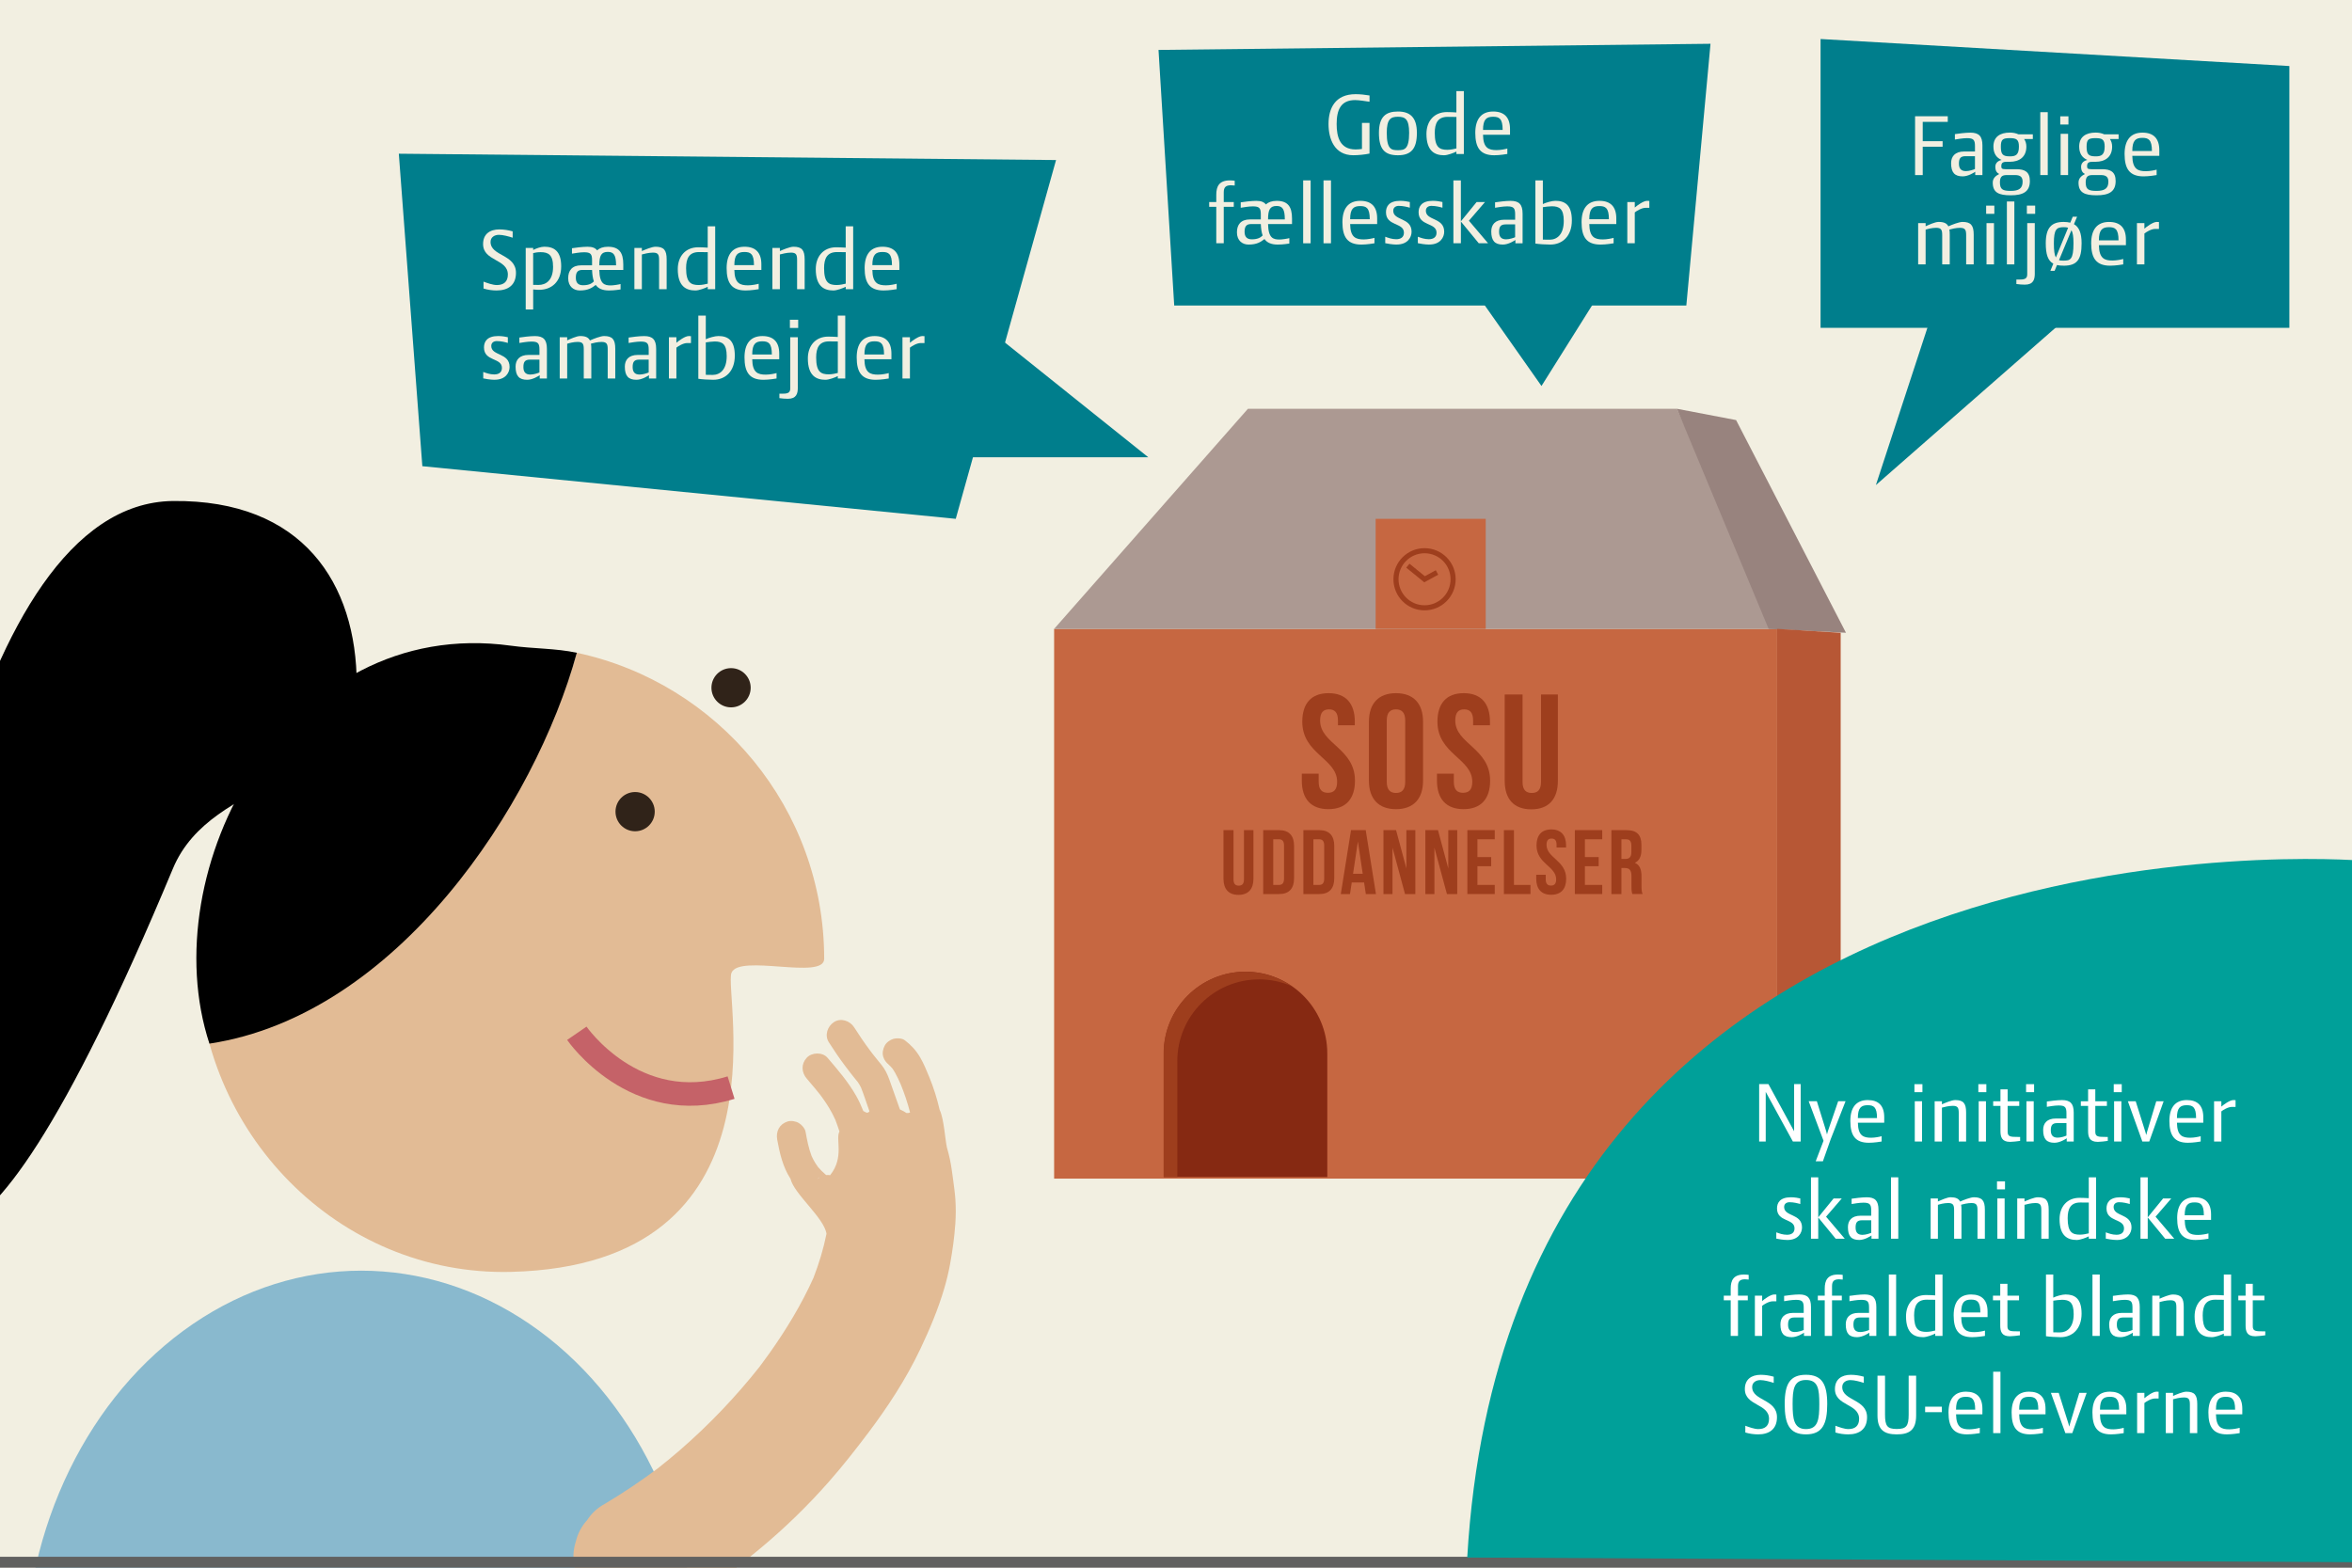 <?xml version="1.0" encoding="UTF-8"?><svg id="Lag_1" xmlns="http://www.w3.org/2000/svg" viewBox="0 0 1200 800"><defs><style>.cls-1{fill:#00a099;}.cls-1,.cls-2,.cls-3,.cls-4,.cls-5,.cls-6,.cls-7,.cls-8,.cls-9,.cls-10,.cls-11,.cls-12,.cls-13,.cls-14,.cls-15{stroke-width:0px;}.cls-2{fill:#89b9ce;}.cls-3{fill:#000;}.cls-4{fill:#b75735;}.cls-16{stroke:#c56268;stroke-width:12px;}.cls-16,.cls-17{fill:none;stroke-miterlimit:10;}.cls-5{fill:#302319;}.cls-6{fill:#c66741;}.cls-7{fill:#ac9992;}.cls-8{fill:#616160;}.cls-9{fill:#98837e;}.cls-10{fill:#e2bb95;}.cls-11{fill:#9e3e1d;}.cls-12{fill:#fff;}.cls-13{fill:#f2efe1;}.cls-17{stroke:#9e3e1d;stroke-width:2.6px;}.cls-14{fill:#007e8c;}.cls-15{fill:#862912;}</style></defs><rect class="cls-13" x="-2.24" y="-1.43" width="1206.99" height="803.22"/><circle class="cls-5" cx="333.77" cy="434.5" r="10.01"/><path class="cls-10" d="M294.3,333.11c-21.3,77.68-97.36,138.19-193.16,152.71-.03,1.16-.17,2.29-.17,3.46,0,88.24,71.56,161.95,159.77,159.77,143.37-3.55,108.4-141.93,112.45-152.57,3.78-9.92,47.31,3.84,47.31-7.19,0-76.71-54.09-140.74-126.19-156.17Z"/><path class="cls-3" d="M294.3,333.11c-10.83-2.32-22.16-2.02-33.57-3.6-114.72-15.82-182.89,115-153.87,203.06,95.81-14.52,166.14-121.78,187.44-199.46Z"/><path class="cls-3" d="M182.01,349.43c0,51.79-73.84,45.97-93.77,93.77C-23.27,710.7-50.84,623.55-50.84,571.77S-17.7,256.82,88.24,255.67c66.19-.72,93.77,41.98,93.77,93.77Z"/><ellipse class="cls-2" cx="184.31" cy="851.79" rx="171.89" ry="203.36"/><path class="cls-10" d="M487.44,612.07c-.23-3.41-.72-6.78-1.17-10.16-.47-3.47-.9-6.92-1.63-10.34-.43-2.01-.94-4.01-1.51-5.98-.9-3.8-1.51-14.75-3.71-19.21-1.31-5.7-3.07-11.3-5.29-16.72-1.39-3.39-2.8-6.85-4.64-10.03-2.04-3.52-4.61-6.31-7.82-8.76-1.44-1.1-4.12-1.21-5.78-.76-1.74.48-3.62,1.82-4.48,3.45-.92,1.74-1.38,3.85-.76,5.78.56,1.73,1.51,2.9,2.84,4-.24-.19-.33-.26.18.2.2.18.39.36.58.55.36.36.7.75,1.03,1.13.14.2.28.41.42.61.33.51.65,1.02.95,1.55,1.08,1.9,2,3.89,2.87,5.9,1.93,4.7,3.54,9.51,4.8,14.43-.42.2-.99.33-1.78.29-.89-.62-2.06-1.26-3.4-1.86-.49-1.38-.98-2.76-1.46-4.13-.82-2.32-1.64-4.64-2.47-6.96-.98-2.77-1.88-5.64-3.24-8.25-1.22-2.35-3.03-4.38-4.7-6.43-.73-.9-1.45-1.81-2.17-2.72-.09-.12-.18-.23-.27-.35-.33-.43-.66-.87-.98-1.31-2.84-3.81-5.52-7.73-8.06-11.75-2.09-3.32-6.78-4.94-10.26-2.69-3.32,2.14-4.93,6.71-2.69,10.26,2.62,4.15,5.39,8.2,8.33,12.12,1.74,2.32,3.51,4.61,5.34,6.86.37.46.74.91,1.11,1.36,0,0,0,0,0,0,.04.05.08.11.13.18.57.87,1.09,1.74,1.55,2.68,1.52,3.83,2.77,7.79,4.15,11.67.05.14.1.29.15.43-.4.66-1.25.93-1.93.49-.43-.27-.83-.47-1.22-.65-1.05-2.66-2.23-5.27-3.64-7.75-4-7.05-9.35-13.27-14.61-19.41-2.56-2.99-8.01-2.83-10.61,0-2.92,3.18-2.73,7.42,0,10.61,1.51,1.77,3.03,3.53,4.5,5.33.74.9,1.46,1.81,2.19,2.71.05.07.11.14.16.21.35.46.7.93,1.04,1.4,2.61,3.59,4.93,7.38,6.73,11.44.76,1.95,1.43,3.94,2.09,5.93-2.19,3.7,2.66,13.09-4.78,22.29-.46-.09-.94-.14-1.42-.11-.19,0-.37.03-.55.05-.02-.02-.05-.03-.07-.05-.21-.18-.43-.35-.64-.54-1.15-1-2.23-2.09-3.23-3.25-.1-.12-.21-.24-.32-.36-.04-.05-.06-.09-.11-.16-.43-.59-.84-1.2-1.23-1.82-.71-1.14-1.32-2.33-1.88-3.55-1.51-3.99-2.31-8.18-3.07-12.36-.32-1.76-1.96-3.61-3.45-4.48-1.61-.94-3.98-1.34-5.78-.76-4.15,1.34-5.99,5.08-5.24,9.23,1.27,6.96,2.88,13.96,6.77,19.96,1.83,7.83,17.18,19.93,18.38,28.1-1.54,7.69-3.83,15.21-6.67,22.52-6.07,13.49-13.77,26.18-22.31,38.26-1.69,2.39-3.43,4.76-5.19,7.1-12.21,15.41-25.83,29.69-40.68,42.57-3.7,3.21-7.48,6.3-11.32,9.33-8.63,6.44-17.58,12.45-26.83,17.97-3.79,2.04-6.83,4.83-9.12,8.37-2.87,3.14-4.81,6.82-5.82,11.05-1.35,4.32-1.55,8.64-.58,12.96.2,4.33,1.48,8.35,3.86,12.08l5.08,6.58c4.06,4.03,8.84,6.81,14.34,8.36l8.64,1.16c5.87-.02,11.33-1.5,16.4-4.44,16.29-9.74,31.65-21.04,46.23-33.16,12.58-10.45,24.34-21.88,35.15-34.15,7.15-8.11,13.81-16.63,20.32-25.26,4.9-6.5,9.55-13.18,13.91-20.05,4.57-7.22,8.77-14.69,12.44-22.41,4.78-10.07,9.18-20.49,12.3-31.21,1.17-4.03,2.16-8.12,2.91-12.25,1.24-6.79,2.2-13.68,2.67-20.57.28-4.11.3-8.24.02-12.36ZM453.66,543.47c.14.12.29.23.44.35-.12-.09-.29-.23-.44-.35ZM417.75,600.99c.16-.07.33-.14.49-.21-.49.29-.97.63-1.45,1.02.32-.27.64-.54.96-.81ZM422.98,614.79s0,0,0,0c0,.03.01.05.02.08,0-.02-.02-.05-.02-.08Z"/><circle class="cls-5" cx="372.99" cy="350.96" r="10.01"/><polygon class="cls-14" points="487.63 264.76 215.48 237.9 203.48 78.44 538.8 81.67 487.63 264.76"/><polygon class="cls-14" points="468.69 139.57 585.87 233.35 442.59 233.35 468.69 139.57"/><path class="cls-13" d="M253.37,148.23c-2.16,0-4.56-.33-6.67-.99v-3.52c1.88.71,4.75,1.74,6.77,1.74,3.52,0,5.64-1.69,5.64-5.36,0-8.04-12.64-6.72-12.64-15.56,0-5.12,3.48-7.47,8.32-7.47,2.26,0,4.61.38,6.77.99v3.24c-1.97-.66-4.98-1.46-7-1.46-2.21,0-4.28,1.17-4.28,3.62,0,7.33,12.97,6.2,12.97,15.79,0,6.2-3.99,8.98-9.87,8.98Z"/><path class="cls-13" d="M275.13,147.9c-.94,0-2.16-.09-3.1-.19v10.2h-3.81v-31.39h3.81v1.03c1.5-.75,3.85-1.65,5.64-1.65,4.75,0,8.65,1.97,8.65,10.01s-5.08,11.98-11.19,11.98ZM275.83,128.68c-1.5,0-2.91.23-3.81.47v16.21c.66.05,1.64.05,2.73.05,3.67,0,7.43-2.21,7.43-9.26,0-6.2-2.49-7.47-6.34-7.47Z"/><path class="cls-13" d="M305.77,137.75c.14,7.24,2.63,7.9,5.87,7.9,1.22,0,4.04-.42,4.98-.71v2.77c-.56.05-3.05.52-5.87.52-3.34,0-5.45-.94-6.81-2.82-1.88,1.46-3.81,2.82-8.13,2.82-3.1,0-5.92-1.97-5.92-6.25,0-3.85,1.93-6.58,6.63-6.58h5.55v-2.63c0-3.15-.75-4.04-4.09-4.04-2.07,0-4.98.52-6.16.71v-2.77c1.55-.23,5.31-.75,7.94-.75,2.4,0,3.9.56,4.89,1.83,1.27-1.17,3.05-1.83,5.55-1.83,5.64,0,7.8,2.96,7.8,8.98v2.87h-12.22ZM302.06,137.75h-4.93c-2.63,0-3.34,1.46-3.34,4s1.22,3.81,3.67,3.81c3.24,0,4.61-1.03,5.55-1.97-.56-1.5-.85-3.57-.94-5.83ZM310.14,128.54c-3.38,0-4.37,1.88-4.37,6.86h8.55c0-5.12-1.13-6.86-4.18-6.86Z"/><path class="cls-13" d="M336.27,147.57v-14.85c0-2.63-.38-3.81-3.1-3.81-2.11,0-4.65.66-5.69.94v17.72h-3.81v-21.05h3.81v1.6c1.5-.66,5.08-2.21,6.96-2.21,4.32,0,5.69,1.79,5.69,6.49v15.18h-3.85Z"/><path class="cls-13" d="M361.09,147.57v-1.22c-1.5.75-4.51,1.88-6.3,1.88-4.65,0-8.98-2.02-8.98-10.9,0-6.49,3.9-11.14,10.43-11.14.94,0,3.9.09,4.84.19v-10.9h3.81v32.1h-3.81ZM361.09,128.68c-.66-.05-3.38-.05-4.46-.05-5.03,0-6.58,3.24-6.58,8.22,0,7.33,2.4,8.6,6.44,8.6,1.69,0,3.71-.47,4.61-.7v-16.07Z"/><path class="cls-13" d="M374.67,137.75c.09,6.91,2.96,7.85,6.96,7.85,2.02,0,4.51-.52,5.45-.8v2.77c-.56.09-3.85.66-6.67.66-7.1,0-9.68-3.81-9.68-11.42,0-6.96,3.01-10.9,9.12-10.9,5.64,0,8.6,2.96,8.6,8.98v2.87h-13.77ZM379.79,128.59c-3.38,0-5.12,1.32-5.12,6.72h10.01c0-5.87-1.83-6.72-4.89-6.72Z"/><path class="cls-13" d="M406.68,147.57v-14.85c0-2.63-.38-3.81-3.1-3.81-2.11,0-4.65.66-5.69.94v17.72h-3.81v-21.05h3.81v1.6c1.5-.66,5.08-2.21,6.96-2.21,4.32,0,5.69,1.79,5.69,6.49v15.18h-3.85Z"/><path class="cls-13" d="M431.49,147.57v-1.22c-1.5.75-4.51,1.88-6.3,1.88-4.65,0-8.98-2.02-8.98-10.9,0-6.49,3.9-11.14,10.43-11.14.94,0,3.9.09,4.84.19v-10.9h3.81v32.1h-3.81ZM431.49,128.68c-.66-.05-3.38-.05-4.46-.05-5.03,0-6.58,3.24-6.58,8.22,0,7.33,2.4,8.6,6.44,8.6,1.69,0,3.71-.47,4.61-.7v-16.07Z"/><path class="cls-13" d="M445.08,137.75c.09,6.91,2.96,7.85,6.96,7.85,2.02,0,4.51-.52,5.45-.8v2.77c-.56.09-3.85.66-6.67.66-7.1,0-9.68-3.81-9.68-11.42,0-6.96,3.01-10.9,9.12-10.9,5.64,0,8.6,2.96,8.6,8.98v2.87h-13.77ZM450.2,128.59c-3.38,0-5.12,1.32-5.12,6.72h10.01c0-5.87-1.83-6.72-4.89-6.72Z"/><path class="cls-13" d="M252.38,193.81c-2.16,0-5.03-.52-5.83-.71v-3.29c1.5.56,3.43,1.27,5.59,1.27s3.95-.89,3.95-3.34c0-5.31-9.16-3.2-9.16-10.43,0-2.96,1.55-5.83,7.28-5.83,1.97,0,3.95.38,4.89.61v2.91c-1.27-.38-3.43-.94-5.64-.94-1.41,0-2.82.71-2.82,2.49,0,5.17,9.35,3.34,9.35,10.71,0,2.77-1.93,6.53-7.61,6.53Z"/><path class="cls-13" d="M275.36,193.15v-1.69c-.52.38-3.57,2.35-6.39,2.35-4.09,0-5.92-1.93-5.92-6.72,0-3.38,1.93-5.97,6.63-5.97h5.55v-2.77c0-3.15-.75-4.04-4.09-4.04-2.07,0-4.98.52-6.16.71v-2.77c1.55-.23,5.31-.75,7.94-.75,4.32,0,6.11,1.83,6.11,6.53v15.13h-3.67ZM275.22,183.52h-4.84c-2.63,0-3.34,1.27-3.34,3.81s1.13,3.81,3.57,3.81c1.69,0,3.85-.71,4.61-1.08v-6.53Z"/><path class="cls-13" d="M310.05,193.15v-14.85c0-2.63-.38-3.81-3.15-3.81-1.97,0-4.28.56-5.4.89.14.75.19,1.6.19,2.58v15.18h-3.85v-14.85c0-2.63-.38-3.81-3.1-3.81-2.11,0-4.37.61-5.36.94v17.72h-3.81v-21.05h3.81v1.6c1.5-.66,4.75-2.21,6.63-2.21,2.63,0,4.18.66,4.98,2.26,1.69-.8,5.5-2.26,7.19-2.26,4.32,0,5.73,1.79,5.73,6.49v15.18h-3.85Z"/><path class="cls-13" d="M331.1,193.15v-1.69c-.52.38-3.57,2.35-6.39,2.35-4.09,0-5.92-1.93-5.92-6.72,0-3.38,1.93-5.97,6.63-5.97h5.55v-2.77c0-3.15-.75-4.04-4.09-4.04-2.07,0-4.98.52-6.16.71v-2.77c1.55-.23,5.31-.75,7.94-.75,4.32,0,6.11,1.83,6.11,6.53v15.13h-3.67ZM330.96,183.52h-4.84c-2.63,0-3.34,1.27-3.34,3.81s1.13,3.81,3.57,3.81c1.69,0,3.85-.71,4.61-1.08v-6.53Z"/><path class="cls-13" d="M352.53,175.06h-1.93c-2.07,0-4.7,1.69-5.5,2.35v15.74h-3.81v-21.05h3.81v2.82c1.17-1.03,4.42-3.43,6.3-3.43.33,0,.85,0,1.13.05v3.53Z"/><path class="cls-13" d="M363.95,193.81c-2.26,0-6.11-.24-7.66-.52v-32.24h3.81v12.08c1.5-.75,4.61-1.65,6.39-1.65,4.75,0,8.41,1.97,8.41,10.01s-4.84,12.31-10.95,12.31ZM364.66,174.26c-.8,0-3.81.28-4.56.47v16.54c.66.05,2.4.05,3.48.05,3.67,0,7.19-2.54,7.19-9.59,0-6.2-2.26-7.47-6.11-7.47Z"/><path class="cls-13" d="M383.79,183.33c.09,6.91,2.96,7.85,6.96,7.85,2.02,0,4.51-.52,5.45-.8v2.77c-.56.09-3.85.66-6.67.66-7.1,0-9.68-3.81-9.68-11.42,0-6.96,3.01-10.9,9.12-10.9,5.64,0,8.6,2.96,8.6,8.98v2.87h-13.77ZM388.91,174.17c-3.38,0-5.12,1.32-5.12,6.72h10.01c0-5.87-1.83-6.72-4.89-6.72Z"/><path class="cls-13" d="M407.05,197.81c0,3.1-.75,5.69-5.08,5.69-1.36,0-3.05-.14-4.32-.33v-2.26h.89c2.82,0,4.65-.09,4.65-2.63v-26.18h3.85v25.71ZM403.01,167.35v-4.18h4.23v4.18h-4.23Z"/><path class="cls-13" d="M427.45,193.15v-1.22c-1.5.75-4.51,1.88-6.3,1.88-4.65,0-8.98-2.02-8.98-10.9,0-6.49,3.9-11.14,10.43-11.14.94,0,3.9.09,4.84.19v-10.9h3.81v32.1h-3.81ZM427.45,174.26c-.66-.05-3.38-.05-4.46-.05-5.03,0-6.58,3.24-6.58,8.22,0,7.33,2.4,8.6,6.44,8.6,1.69,0,3.71-.47,4.61-.71v-16.07Z"/><path class="cls-13" d="M441.03,183.33c.09,6.91,2.96,7.85,6.96,7.85,2.02,0,4.51-.52,5.45-.8v2.77c-.56.09-3.85.66-6.67.66-7.1,0-9.68-3.81-9.68-11.42,0-6.96,3.01-10.9,9.12-10.9,5.64,0,8.6,2.96,8.6,8.98v2.87h-13.77ZM446.16,174.17c-3.38,0-5.12,1.32-5.12,6.72h10.01c0-5.87-1.83-6.72-4.89-6.72Z"/><path class="cls-13" d="M471.68,175.06h-1.93c-2.07,0-4.7,1.69-5.5,2.35v15.74h-3.81v-21.05h3.81v2.82c1.17-1.03,4.42-3.43,6.3-3.43.33,0,.85,0,1.13.05v3.53Z"/><polygon class="cls-14" points="860.37 155.92 599.09 155.92 591.08 25.47 872.71 22.34 860.37 155.92"/><path class="cls-13" d="M698.74,51.92c-1.79-.28-5.55-.85-7.33-.85-7.28,0-9.45,4.93-9.45,12.22,0,6.53,1.64,12.97,9.68,12.97.94,0,2.11-.09,3.24-.24v-13.3h3.85v15.65c-2.4.52-5.83.85-8.27.85-9.73,0-12.64-8.46-12.64-15.93,0-7.99,3.34-15.23,13.82-15.23,2.44,0,4.7.28,7.1.66v3.2Z"/><path class="cls-13" d="M713.22,79.23c-6.77,0-9.68-3.1-9.68-11.42s3.57-10.9,9.68-10.9,9.68,2.87,9.68,10.9-2.87,11.42-9.68,11.42ZM713.22,59.58c-3.67,0-5.69,1.18-5.69,8.22,0,8.46,2.4,8.84,5.69,8.84s5.73-.38,5.73-8.84c0-7.05-2.02-8.22-5.73-8.22Z"/><path class="cls-13" d="M743.06,78.57v-1.22c-1.5.75-4.51,1.88-6.3,1.88-4.65,0-8.98-2.02-8.98-10.9,0-6.49,3.9-11.14,10.43-11.14.94,0,3.9.09,4.84.19v-10.9h3.81v32.1h-3.81ZM743.06,59.68c-.66-.05-3.38-.05-4.46-.05-5.03,0-6.58,3.24-6.58,8.22,0,7.33,2.4,8.6,6.44,8.6,1.69,0,3.71-.47,4.61-.7v-16.07Z"/><path class="cls-13" d="M756.64,68.75c.09,6.91,2.96,7.85,6.96,7.85,2.02,0,4.51-.52,5.45-.8v2.77c-.56.09-3.85.66-6.67.66-7.1,0-9.68-3.81-9.68-11.42,0-6.96,3.01-10.9,9.12-10.9,5.64,0,8.6,2.96,8.6,8.98v2.87h-13.77ZM761.77,59.58c-3.38,0-5.12,1.32-5.12,6.72h10.01c0-5.87-1.83-6.72-4.89-6.72Z"/><path class="cls-13" d="M629.96,94.68c-.33,0-1.5-.14-1.93-.14-2.73,0-3.67,1.13-3.67,3.62v4.93h5.12v2.44h-5.12v18.61h-3.81v-18.61h-3.62v-2.44h3.62v-3.71c0-4.28,1.46-7.33,6.96-7.33,1.17,0,2.21.14,2.44.19v2.44Z"/><path class="cls-13" d="M646.97,114.33c.14,7.24,2.63,7.9,5.87,7.9,1.22,0,4.04-.42,4.98-.71v2.77c-.56.05-3.05.52-5.87.52-3.34,0-5.45-.94-6.81-2.82-1.88,1.46-3.81,2.82-8.13,2.82-3.1,0-5.92-1.97-5.92-6.25,0-3.85,1.93-6.58,6.63-6.58h5.55v-2.63c0-3.15-.75-4.04-4.09-4.04-2.07,0-4.98.52-6.16.71v-2.77c1.55-.23,5.31-.75,7.94-.75,2.4,0,3.9.56,4.89,1.83,1.27-1.17,3.05-1.83,5.54-1.83,5.64,0,7.8,2.96,7.8,8.98v2.87h-12.22ZM643.26,114.33h-4.93c-2.63,0-3.34,1.46-3.34,3.99s1.22,3.81,3.67,3.81c3.24,0,4.61-1.03,5.55-1.97-.56-1.5-.85-3.57-.94-5.83ZM651.34,105.11c-3.38,0-4.37,1.88-4.37,6.86h8.55c0-5.12-1.13-6.86-4.18-6.86Z"/><path class="cls-13" d="M664.88,124.15v-32.1h3.81v32.1h-3.81Z"/><path class="cls-13" d="M675.26,124.15v-32.1h3.81v32.1h-3.81Z"/><path class="cls-13" d="M688.85,114.33c.09,6.91,2.96,7.85,6.96,7.85,2.02,0,4.51-.52,5.45-.8v2.77c-.56.09-3.85.66-6.67.66-7.1,0-9.68-3.81-9.68-11.42,0-6.96,3.01-10.9,9.12-10.9,5.64,0,8.6,2.96,8.6,8.98v2.87h-13.77ZM693.97,105.16c-3.38,0-5.12,1.32-5.12,6.72h10.01c0-5.87-1.83-6.72-4.89-6.72Z"/><path class="cls-13" d="M712.58,124.81c-2.16,0-5.03-.52-5.83-.71v-3.29c1.5.56,3.43,1.27,5.59,1.27s3.95-.89,3.95-3.34c0-5.31-9.16-3.2-9.16-10.43,0-2.96,1.55-5.83,7.28-5.83,1.97,0,3.95.38,4.89.61v2.91c-1.27-.38-3.43-.94-5.64-.94-1.41,0-2.82.71-2.82,2.49,0,5.17,9.35,3.34,9.35,10.71,0,2.77-1.93,6.53-7.61,6.53Z"/><path class="cls-13" d="M729.22,124.81c-2.16,0-5.03-.52-5.83-.71v-3.29c1.5.56,3.43,1.27,5.59,1.27s3.95-.89,3.95-3.34c0-5.31-9.16-3.2-9.16-10.43,0-2.96,1.55-5.83,7.28-5.83,1.97,0,3.95.38,4.89.61v2.91c-1.27-.38-3.43-.94-5.64-.94-1.41,0-2.82.71-2.82,2.49,0,5.17,9.35,3.34,9.35,10.71,0,2.77-1.93,6.53-7.61,6.53Z"/><path class="cls-13" d="M741.53,124.15v-32.1h3.81v20.91l8.04-9.87h4.28l-8.22,9.54,9.78,11.51h-4.75l-9.12-11.09v11.09h-3.81Z"/><path class="cls-13" d="M773.16,124.15v-1.69c-.52.38-3.57,2.35-6.39,2.35-4.09,0-5.92-1.93-5.92-6.72,0-3.38,1.93-5.97,6.63-5.97h5.55v-2.77c0-3.15-.75-4.04-4.09-4.04-2.07,0-4.98.52-6.16.71v-2.77c1.55-.23,5.31-.75,7.94-.75,4.32,0,6.11,1.83,6.11,6.53v15.13h-3.67ZM773.02,114.51h-4.84c-2.63,0-3.34,1.27-3.34,3.81s1.13,3.81,3.57,3.81c1.69,0,3.85-.71,4.61-1.08v-6.53Z"/><path class="cls-13" d="M791.02,124.81c-2.26,0-6.11-.24-7.66-.52v-32.24h3.81v12.08c1.5-.75,4.61-1.65,6.39-1.65,4.75,0,8.41,1.97,8.41,10.01s-4.84,12.31-10.95,12.31ZM791.73,105.26c-.8,0-3.81.28-4.56.47v16.54c.66.05,2.4.05,3.48.05,3.67,0,7.19-2.54,7.19-9.59,0-6.2-2.26-7.47-6.11-7.47Z"/><path class="cls-13" d="M810.86,114.33c.09,6.91,2.96,7.85,6.96,7.85,2.02,0,4.51-.52,5.45-.8v2.77c-.56.09-3.85.66-6.67.66-7.1,0-9.68-3.81-9.68-11.42,0-6.96,3.01-10.9,9.12-10.9,5.64,0,8.6,2.96,8.6,8.98v2.87h-13.77ZM815.98,105.16c-3.38,0-5.12,1.32-5.12,6.72h10.01c0-5.87-1.83-6.72-4.89-6.72Z"/><path class="cls-13" d="M841.5,106.05h-1.93c-2.07,0-4.7,1.69-5.5,2.35v15.74h-3.81v-21.05h3.81v2.82c1.17-1.03,4.42-3.43,6.3-3.43.33,0,.85,0,1.13.05v3.53Z"/><circle class="cls-5" cx="324.04" cy="414.19" r="10.01"/><polygon class="cls-14" points="1168.04 167.28 928.86 167.28 928.86 19.91 1168.04 33.7 1168.04 167.28"/><path class="cls-13" d="M980.98,62.18v9.87h10.15v2.82h-10.15v14.48h-3.9v-30.03h16.68v2.87h-12.78Z"/><path class="cls-13" d="M1007.77,89.34v-1.69c-.52.38-3.57,2.35-6.39,2.35-4.09,0-5.92-1.93-5.92-6.72,0-3.38,1.93-5.97,6.63-5.97h5.55v-2.77c0-3.15-.75-4.04-4.09-4.04-2.07,0-4.98.52-6.16.71v-2.77c1.55-.23,5.31-.75,7.94-.75,4.32,0,6.11,1.83,6.11,6.53v15.13h-3.67ZM1007.63,79.7h-4.84c-2.63,0-3.34,1.27-3.34,3.81s1.13,3.81,3.57,3.81c1.69,0,3.85-.71,4.61-1.08v-6.53Z"/><path class="cls-13" d="M1032.73,70.96c.71,1.03,1.13,2.3,1.13,3.85,0,5.36-3.67,7.75-8.41,7.75h-1.17c-1.88,0-3.2.14-3.2,2.16,0,1.17.14,1.64,2.35,1.64h5.5c4,0,6.72,1.27,6.72,6.02,0,5.5-3.52,7.28-9.73,7.28s-9.21-1.41-9.21-6.49c0-2.26,1.55-3.48,3.29-4.37-1.13-.61-1.97-1.5-1.97-3.71,0-1.41.75-2.87,3.2-3.48-2.54-1.03-4.18-3.2-4.18-6.81,0-4.98,3.38-7.14,8.41-7.14,1.55,0,3.05.28,4.37.89h7.33v2.4h-4.42ZM1028.17,89.34h-4.42c-2.44,0-3.38.99-3.38,3.76,0,3.62,1.5,4.32,5.55,4.32,4.28,0,6.02-1.41,6.02-4.7,0-2.12-.89-3.38-3.76-3.38ZM1025.45,70.49c-3.57,0-4.61.61-4.61,4.32,0,3.95.94,4.98,4.61,4.98,2.82,0,4.61-.66,4.61-4.98,0-3.62-1.27-4.32-4.61-4.32Z"/><path class="cls-13" d="M1040.96,89.34v-32.1h3.81v32.1h-3.81Z"/><path class="cls-13" d="M1051.15,63.54v-4.18h4.18v4.18h-4.18ZM1051.34,89.34v-21.05h3.81v21.05h-3.81Z"/><path class="cls-13" d="M1076.49,70.96c.71,1.03,1.13,2.3,1.13,3.85,0,5.36-3.67,7.75-8.41,7.75h-1.17c-1.88,0-3.2.14-3.2,2.16,0,1.17.14,1.64,2.35,1.64h5.5c3.99,0,6.72,1.27,6.72,6.02,0,5.5-3.52,7.28-9.73,7.28s-9.21-1.41-9.21-6.49c0-2.26,1.55-3.48,3.29-4.37-1.13-.61-1.97-1.5-1.97-3.71,0-1.41.75-2.87,3.2-3.48-2.54-1.03-4.18-3.2-4.18-6.81,0-4.98,3.38-7.14,8.41-7.14,1.55,0,3.05.28,4.37.89h7.33v2.4h-4.42ZM1071.93,89.34h-4.42c-2.44,0-3.38.99-3.38,3.76,0,3.62,1.5,4.32,5.55,4.32,4.28,0,6.02-1.41,6.02-4.7,0-2.12-.89-3.38-3.76-3.38ZM1069.2,70.49c-3.57,0-4.61.61-4.61,4.32,0,3.95.94,4.98,4.61,4.98,2.82,0,4.61-.66,4.61-4.98,0-3.62-1.27-4.32-4.61-4.32Z"/><path class="cls-13" d="M1087.91,79.52c.09,6.91,2.96,7.85,6.96,7.85,2.02,0,4.51-.52,5.45-.8v2.77c-.56.09-3.85.66-6.67.66-7.1,0-9.68-3.81-9.68-11.42,0-6.96,3.01-10.9,9.12-10.9,5.64,0,8.6,2.96,8.6,8.98v2.87h-13.77ZM1093.03,70.35c-3.38,0-5.12,1.32-5.12,6.72h10.01c0-5.87-1.83-6.72-4.89-6.72Z"/><path class="cls-13" d="M1003.14,134.92v-14.85c0-2.63-.38-3.81-3.15-3.81-1.97,0-4.28.56-5.41.89.14.75.19,1.6.19,2.58v15.18h-3.85v-14.85c0-2.63-.38-3.81-3.1-3.81-2.11,0-4.37.61-5.36.94v17.72h-3.81v-21.05h3.81v1.6c1.5-.66,4.75-2.21,6.63-2.21,2.63,0,4.18.66,4.98,2.26,1.69-.8,5.5-2.26,7.19-2.26,4.32,0,5.73,1.79,5.73,6.49v15.18h-3.85Z"/><path class="cls-13" d="M1013.34,109.12v-4.18h4.18v4.18h-4.18ZM1013.53,134.92v-21.05h3.81v21.05h-3.81Z"/><path class="cls-13" d="M1023.92,134.92v-32.1h3.81v32.1h-3.81Z"/><path class="cls-13" d="M1038.16,139.57c0,3.1-.75,5.69-5.08,5.69-1.36,0-3.05-.14-4.32-.33v-2.26h.89c2.82,0,4.65-.09,4.65-2.63v-26.18h3.85v25.71ZM1034.12,109.12v-4.18h4.23v4.18h-4.23Z"/><path class="cls-13" d="M1052.87,135.58c-1.27,0-2.4-.09-3.38-.33l-1.22,2.96h-2.16l1.5-3.67c-2.77-1.5-3.85-4.75-3.85-10.39,0-8.04,3.01-10.9,9.12-10.9,1.27,0,2.4.14,3.38.38l1.27-3.05h2.21l-1.6,3.81c2.58,1.46,3.9,4.51,3.9,9.78,0,8.32-2.35,11.42-9.17,11.42ZM1052.87,115.93c-3.67,0-4.98,1.17-4.98,8.22,0,3.81.33,6.02,1.03,7.24l6.25-15.18c-.61-.23-1.36-.28-2.3-.28ZM1056.86,117.48l-6.34,15.27c.66.24,1.46.24,2.35.24,3.34,0,5.03-.38,5.03-8.84,0-3.43-.33-5.45-1.03-6.67Z"/><path class="cls-13" d="M1070.87,125.1c.09,6.91,2.96,7.85,6.96,7.85,2.02,0,4.51-.52,5.45-.8v2.77c-.56.09-3.85.66-6.67.66-7.1,0-9.68-3.81-9.68-11.42,0-6.96,3.01-10.9,9.12-10.9,5.64,0,8.6,2.96,8.6,8.98v2.87h-13.77ZM1075.99,115.93c-3.38,0-5.12,1.32-5.12,6.72h10.01c0-5.87-1.83-6.72-4.89-6.72Z"/><path class="cls-13" d="M1101.51,116.82h-1.93c-2.07,0-4.7,1.69-5.5,2.35v15.74h-3.81v-21.05h3.81v2.82c1.17-1.03,4.42-3.43,6.3-3.43.33,0,.85,0,1.13.05v3.53Z"/><polygon class="cls-14" points="748.11 142.43 786.47 196.97 820.7 142.43 748.11 142.43"/><polygon class="cls-14" points="990.2 146.42 957.09 247.52 1058.16 159 990.2 146.42"/><rect class="cls-6" x="537.82" y="320.92" width="368.87" height="280.54"/><polygon class="cls-7" points="636.7 208.6 537.82 320.92 906.69 320.92 855.56 208.6 636.7 208.6"/><polygon class="cls-9" points="885.76 214.37 855.56 208.6 902.36 320.92 941.82 322.9 885.76 214.37"/><polygon class="cls-4" points="939.12 548.25 939.12 322.9 906.69 320.92 906.69 601.45 939.12 548.25"/><path class="cls-11" d="M677.84,353.73c8.85,0,13.39,5.29,13.39,14.55v1.82h-8.6v-2.4c0-4.13-1.65-5.71-4.55-5.71s-4.55,1.57-4.55,5.71c0,11.91,17.78,14.14,17.78,30.67,0,9.26-4.63,14.55-13.56,14.55s-13.56-5.29-13.56-14.55v-3.55h8.6v4.13c0,4.13,1.82,5.62,4.71,5.62s4.71-1.49,4.71-5.62c0-11.91-17.78-14.14-17.78-30.67,0-9.26,4.55-14.55,13.39-14.55Z"/><path class="cls-11" d="M698.43,368.28c0-9.26,4.88-14.55,13.81-14.55s13.81,5.29,13.81,14.55v30.1c0,9.26-4.88,14.55-13.81,14.55s-13.81-5.29-13.81-14.55v-30.1ZM707.53,398.95c0,4.13,1.82,5.71,4.71,5.71s4.71-1.57,4.71-5.71v-31.25c0-4.13-1.82-5.71-4.71-5.71s-4.71,1.57-4.71,5.71v31.25Z"/><path class="cls-11" d="M746.8,353.73c8.85,0,13.39,5.29,13.39,14.55v1.82h-8.6v-2.4c0-4.13-1.65-5.71-4.55-5.71s-4.55,1.57-4.55,5.71c0,11.91,17.78,14.14,17.78,30.67,0,9.26-4.63,14.55-13.56,14.55s-13.56-5.29-13.56-14.55v-3.55h8.6v4.13c0,4.13,1.82,5.62,4.71,5.62s4.71-1.49,4.71-5.62c0-11.91-17.78-14.14-17.78-30.67,0-9.26,4.55-14.55,13.39-14.55Z"/><path class="cls-11" d="M776.81,354.39v44.65c0,4.13,1.82,5.62,4.71,5.62s4.71-1.49,4.71-5.62v-44.65h8.6v44.07c0,9.26-4.63,14.55-13.56,14.55s-13.56-5.29-13.56-14.55v-44.07h9.09Z"/><path class="cls-11" d="M629.35,423.63v25.15c0,2.33,1.02,3.17,2.66,3.17s2.66-.84,2.66-3.17v-25.15h4.84v24.83c0,5.22-2.61,8.2-7.64,8.2s-7.64-2.98-7.64-8.2v-24.83h5.12Z"/><path class="cls-11" d="M644.49,423.63h8.11c5.12,0,7.64,2.84,7.64,8.06v16.49c0,5.22-2.52,8.06-7.64,8.06h-8.11v-32.61ZM649.61,428.29v23.29h2.89c1.63,0,2.61-.84,2.61-3.17v-16.96c0-2.33-.98-3.17-2.61-3.17h-2.89Z"/><path class="cls-11" d="M664.99,423.63h8.11c5.12,0,7.64,2.84,7.64,8.06v16.49c0,5.22-2.51,8.06-7.64,8.06h-8.11v-32.61ZM670.11,428.29v23.29h2.89c1.63,0,2.61-.84,2.61-3.17v-16.96c0-2.33-.98-3.17-2.61-3.17h-2.89Z"/><path class="cls-11" d="M702.02,456.24h-5.17l-.89-5.92h-6.29l-.89,5.92h-4.7l5.22-32.61h7.5l5.22,32.61ZM690.33,445.9h4.94l-2.47-16.49-2.47,16.49Z"/><path class="cls-11" d="M710.46,432.62v23.62h-4.61v-32.61h6.43l5.26,19.52v-19.52h4.57v32.61h-5.26l-6.38-23.62Z"/><path class="cls-11" d="M731.84,432.62v23.62h-4.61v-32.61h6.43l5.26,19.52v-19.52h4.57v32.61h-5.26l-6.38-23.62Z"/><path class="cls-11" d="M753.78,437.37h7.03v4.66h-7.03v9.55h8.85v4.66h-13.98v-32.61h13.98v4.66h-8.85v9.08Z"/><path class="cls-11" d="M767.3,423.63h5.12v27.95h8.43v4.66h-13.56v-32.61Z"/><path class="cls-11" d="M791.47,423.26c4.98,0,7.55,2.98,7.55,8.2v1.02h-4.85v-1.35c0-2.33-.93-3.21-2.56-3.21s-2.56.89-2.56,3.21c0,6.71,10.02,7.97,10.02,17.28,0,5.22-2.61,8.2-7.64,8.2s-7.64-2.98-7.64-8.2v-2h4.85v2.33c0,2.33,1.02,3.17,2.66,3.17s2.66-.84,2.66-3.17c0-6.71-10.02-7.97-10.02-17.28,0-5.22,2.56-8.2,7.55-8.2Z"/><path class="cls-11" d="M808.62,437.37h7.03v4.66h-7.03v9.55h8.85v4.66h-13.98v-32.61h13.98v4.66h-8.85v9.08Z"/><path class="cls-11" d="M832.85,456.24c-.28-.84-.47-1.35-.47-4.01v-5.12c0-3.03-1.02-4.15-3.35-4.15h-1.77v13.28h-5.12v-32.61h7.73c5.31,0,7.59,2.47,7.59,7.5v2.56c0,3.35-1.07,5.54-3.35,6.61,2.56,1.07,3.4,3.54,3.4,6.94v5.03c0,1.58.05,2.75.56,3.96h-5.22ZM827.26,428.29v10.02h2c1.91,0,3.07-.84,3.07-3.45v-3.21c0-2.33-.79-3.35-2.61-3.35h-2.47Z"/><path class="cls-15" d="M635.48,495.87h0c23.02,0,41.71,18.69,41.71,41.71v63.06h-83.42v-63.06c0-23.02,18.69-41.71,41.71-41.71Z"/><path class="cls-11" d="M642.39,499.78h0c5.95,0,11.6,1.25,16.72,3.5-6.74-4.67-14.91-7.41-23.73-7.41h0c-23.03,0-41.71,18.67-41.71,41.71v63.06h7v-59.14c0-23.03,18.67-41.71,41.71-41.71Z"/><rect class="cls-6" x="701.86" y="264.76" width="56.16" height="56.16"/><circle class="cls-6" cx="729.44" cy="292.96" r="11.94"/><circle class="cls-17" cx="726.81" cy="295.6" r="14.57"/><polyline class="cls-17" points="718.3 288.67 726.81 295.6 733.16 292.13"/><path class="cls-16" d="M294.3,527.29s29.5,42.95,78.7,27.72"/><rect class="cls-8" x="-31.47" y="794.42" width="1260.77" height="383.89"/><path class="cls-1" d="M1204.39,439.16s-432.87-35.19-455.8,355.64l455.8,2.41v-358.04Z"/><path class="cls-12" d="M914.73,582.52l-13.85-25.32v25.32h-3.35v-29.31h4.72l13.12,24.08v-24.08h3.35v29.31h-3.99Z"/><path class="cls-12" d="M933.95,581.56l-3.9,11.05h-3.67l3.99-10.46-7.57-20.18h4.17l4.77,15.37c.14.46.27,1.1.37,1.47h.05c.09-.37.28-1.15.41-1.47l5.27-15.37h3.76l-7.66,19.59Z"/><path class="cls-12" d="M947.9,572.93c.09,6.74,2.89,7.66,6.79,7.66,1.97,0,4.4-.5,5.32-.78v2.71c-.55.09-3.76.64-6.51.64-6.93,0-9.45-3.72-9.45-11.15,0-6.79,2.94-10.64,8.9-10.64,5.5,0,8.39,2.89,8.39,8.76v2.8h-13.44ZM952.89,563.99c-3.3,0-5,1.29-5,6.56h9.77c0-5.73-1.79-6.56-4.77-6.56Z"/><path class="cls-12" d="M976.75,557.34v-4.08h4.08v4.08h-4.08ZM976.93,582.52v-20.55h3.71v20.55h-3.71Z"/><path class="cls-12" d="M999.36,582.52v-14.49c0-2.57-.37-3.72-3.03-3.72-2.06,0-4.54.64-5.55.92v17.29h-3.71v-20.55h3.71v1.56c1.47-.64,4.95-2.16,6.79-2.16,4.22,0,5.55,1.74,5.55,6.33v14.82h-3.76Z"/><path class="cls-12" d="M1009.36,557.34v-4.08h4.08v4.08h-4.08ZM1009.54,582.52v-20.55h3.71v20.55h-3.71Z"/><path class="cls-12" d="M1025.55,582.7c-4.22,0-4.91-2.52-4.91-5.55v-12.8h-3.71v-2.38h3.71v-6.05h3.67v6.05h5.92v2.38h-5.92v13.26c0,2.48,1.51,2.57,5.18,2.57h1.19v2.02c-1.24.18-3.81.51-5.14.51Z"/><path class="cls-12" d="M1033.72,557.34v-4.08h4.08v4.08h-4.08ZM1033.9,582.52v-20.55h3.71v20.55h-3.71Z"/><path class="cls-12" d="M1054.45,582.52v-1.65c-.5.37-3.49,2.29-6.24,2.29-3.99,0-5.78-1.88-5.78-6.56,0-3.3,1.88-5.82,6.47-5.82h5.41v-2.71c0-3.07-.73-3.94-3.99-3.94-2.02,0-4.86.5-6.01.69v-2.71c1.51-.23,5.18-.73,7.75-.73,4.22,0,5.96,1.79,5.96,6.38v14.77h-3.58ZM1054.31,573.12h-4.72c-2.57,0-3.26,1.24-3.26,3.72s1.1,3.71,3.49,3.71c1.65,0,3.76-.69,4.5-1.05v-6.38Z"/><path class="cls-12" d="M1070.27,582.7c-4.22,0-4.91-2.52-4.91-5.55v-12.8h-3.71v-2.38h3.71v-6.05h3.67v6.05h5.92v2.38h-5.92v13.26c0,2.48,1.51,2.57,5.18,2.57h1.19v2.02c-1.24.18-3.81.51-5.14.51Z"/><path class="cls-12" d="M1078.44,557.34v-4.08h4.08v4.08h-4.08ZM1078.62,582.52v-20.55h3.71v20.55h-3.71Z"/><path class="cls-12" d="M1096.56,582.52h-3.53l-7.38-20.55h3.99l4.95,15.69c.14.41.32,1.1.41,1.47h.05c.09-.41.28-1.15.37-1.47l4.72-15.69h3.76l-7.34,20.55Z"/><path class="cls-12" d="M1110.69,572.93c.09,6.74,2.89,7.66,6.79,7.66,1.97,0,4.4-.5,5.32-.78v2.71c-.55.09-3.76.64-6.51.64-6.93,0-9.45-3.72-9.45-11.15,0-6.79,2.94-10.64,8.9-10.64,5.5,0,8.39,2.89,8.39,8.76v2.8h-13.44ZM1115.68,563.99c-3.3,0-5,1.29-5,6.56h9.77c0-5.73-1.79-6.56-4.77-6.56Z"/><path class="cls-12" d="M1140.59,564.86h-1.88c-2.02,0-4.59,1.65-5.37,2.29v15.37h-3.71v-20.55h3.71v2.75c1.15-1.01,4.31-3.35,6.15-3.35.32,0,.83,0,1.1.05v3.44Z"/><path class="cls-12" d="M911.96,632.77c-2.11,0-4.91-.51-5.69-.69v-3.21c1.47.55,3.35,1.24,5.46,1.24s3.85-.87,3.85-3.26c0-5.18-8.94-3.12-8.94-10.18,0-2.89,1.51-5.69,7.11-5.69,1.93,0,3.85.37,4.77.6v2.84c-1.24-.37-3.35-.92-5.5-.92-1.38,0-2.75.69-2.75,2.43,0,5.04,9.13,3.26,9.13,10.46,0,2.71-1.88,6.38-7.43,6.38Z"/><path class="cls-12" d="M923.97,632.12v-31.33h3.71v20.41l7.84-9.63h4.17l-8.03,9.31,9.54,11.24h-4.63l-8.9-10.83v10.83h-3.71Z"/><path class="cls-12" d="M954.84,632.12v-1.65c-.5.37-3.49,2.29-6.24,2.29-3.99,0-5.78-1.88-5.78-6.56,0-3.3,1.88-5.82,6.47-5.82h5.41v-2.71c0-3.07-.73-3.94-3.99-3.94-2.02,0-4.86.5-6.01.69v-2.71c1.51-.23,5.18-.73,7.75-.73,4.22,0,5.96,1.79,5.96,6.38v14.77h-3.58ZM954.71,622.72h-4.72c-2.57,0-3.26,1.24-3.26,3.72s1.1,3.71,3.49,3.71c1.65,0,3.76-.69,4.5-1.05v-6.38Z"/><path class="cls-12" d="M964.8,632.12v-31.33h3.71v31.33h-3.71Z"/><path class="cls-12" d="M1008.92,632.12v-14.49c0-2.57-.37-3.72-3.07-3.72-1.93,0-4.17.55-5.28.87.14.73.18,1.56.18,2.52v14.82h-3.76v-14.49c0-2.57-.37-3.72-3.03-3.72-2.06,0-4.27.6-5.23.92v17.29h-3.71v-20.55h3.71v1.56c1.47-.64,4.63-2.16,6.47-2.16,2.57,0,4.08.64,4.86,2.2,1.65-.78,5.37-2.2,7.02-2.2,4.22,0,5.6,1.74,5.6,6.33v14.82h-3.76Z"/><path class="cls-12" d="M1018.88,606.94v-4.08h4.08v4.08h-4.08ZM1019.06,632.12v-20.55h3.71v20.55h-3.71Z"/><path class="cls-12" d="M1041.49,632.12v-14.49c0-2.57-.37-3.72-3.03-3.72-2.06,0-4.54.64-5.55.92v17.29h-3.71v-20.55h3.71v1.56c1.47-.64,4.95-2.16,6.79-2.16,4.22,0,5.55,1.74,5.55,6.33v14.82h-3.76Z"/><path class="cls-12" d="M1065.71,632.12v-1.19c-1.47.73-4.4,1.84-6.15,1.84-4.54,0-8.76-1.97-8.76-10.64,0-6.33,3.81-10.87,10.18-10.87.92,0,3.81.09,4.72.18v-10.64h3.72v31.33h-3.72ZM1065.71,613.68c-.64-.04-3.3-.04-4.36-.04-4.91,0-6.42,3.16-6.42,8.03,0,7.16,2.34,8.39,6.28,8.39,1.65,0,3.62-.46,4.5-.69v-15.69Z"/><path class="cls-12" d="M1080.07,632.77c-2.11,0-4.91-.51-5.69-.69v-3.21c1.47.55,3.35,1.24,5.46,1.24s3.85-.87,3.85-3.26c0-5.18-8.94-3.12-8.94-10.18,0-2.89,1.51-5.69,7.11-5.69,1.93,0,3.85.37,4.77.6v2.84c-1.24-.37-3.35-.92-5.5-.92-1.38,0-2.75.69-2.75,2.43,0,5.04,9.13,3.26,9.13,10.46,0,2.71-1.88,6.38-7.43,6.38Z"/><path class="cls-12" d="M1092.08,632.12v-31.33h3.71v20.41l7.84-9.63h4.17l-8.03,9.31,9.54,11.24h-4.63l-8.9-10.83v10.83h-3.71Z"/><path class="cls-12" d="M1114.65,622.54c.09,6.74,2.89,7.66,6.79,7.66,1.97,0,4.4-.5,5.32-.78v2.71c-.55.09-3.76.64-6.51.64-6.93,0-9.45-3.72-9.45-11.15,0-6.79,2.94-10.64,8.9-10.64,5.5,0,8.39,2.89,8.39,8.76v2.8h-13.44ZM1119.65,613.59c-3.3,0-5,1.29-5,6.56h9.77c0-5.73-1.79-6.56-4.77-6.56Z"/><path class="cls-12" d="M892.19,652.97c-.32,0-1.47-.14-1.88-.14-2.66,0-3.58,1.1-3.58,3.53v4.82h5v2.38h-5v18.16h-3.72v-18.16h-3.53v-2.38h3.53v-3.62c0-4.17,1.42-7.16,6.79-7.16,1.15,0,2.16.14,2.38.18v2.39Z"/><path class="cls-12" d="M906.31,664.07h-1.88c-2.02,0-4.59,1.65-5.37,2.29v15.37h-3.71v-20.55h3.71v2.75c1.15-1.01,4.31-3.35,6.15-3.35.32,0,.83,0,1.1.04v3.44Z"/><path class="cls-12" d="M920.4,681.73v-1.65c-.5.37-3.49,2.29-6.24,2.29-3.99,0-5.78-1.88-5.78-6.56,0-3.3,1.88-5.83,6.47-5.83h5.41v-2.71c0-3.07-.73-3.95-3.99-3.95-2.02,0-4.86.5-6.01.69v-2.71c1.51-.23,5.18-.73,7.75-.73,4.22,0,5.96,1.79,5.96,6.38v14.77h-3.58ZM920.26,672.32h-4.72c-2.57,0-3.26,1.24-3.26,3.71s1.1,3.71,3.49,3.71c1.65,0,3.76-.69,4.5-1.05v-6.38Z"/><path class="cls-12" d="M940.17,652.97c-.32,0-1.47-.14-1.88-.14-2.66,0-3.58,1.1-3.58,3.53v4.82h5v2.38h-5v18.16h-3.72v-18.16h-3.53v-2.38h3.53v-3.62c0-4.17,1.42-7.16,6.79-7.16,1.15,0,2.16.14,2.38.18v2.39Z"/><path class="cls-12" d="M953.74,681.73v-1.65c-.5.37-3.49,2.29-6.24,2.29-3.99,0-5.78-1.88-5.78-6.56,0-3.3,1.88-5.83,6.47-5.83h5.41v-2.71c0-3.07-.73-3.95-3.99-3.95-2.02,0-4.86.5-6.01.69v-2.71c1.51-.23,5.18-.73,7.75-.73,4.22,0,5.96,1.79,5.96,6.38v14.77h-3.58ZM953.61,672.32h-4.72c-2.57,0-3.26,1.24-3.26,3.71s1.1,3.71,3.49,3.71c1.65,0,3.76-.69,4.5-1.05v-6.38Z"/><path class="cls-12" d="M963.7,681.73v-31.33h3.71v31.33h-3.71Z"/><path class="cls-12" d="M987.37,681.73v-1.19c-1.47.73-4.4,1.83-6.15,1.83-4.54,0-8.76-1.97-8.76-10.64,0-6.33,3.81-10.87,10.18-10.87.92,0,3.81.09,4.72.18v-10.64h3.72v31.33h-3.72ZM987.37,663.29c-.64-.05-3.3-.05-4.36-.05-4.91,0-6.42,3.16-6.42,8.03,0,7.15,2.34,8.39,6.28,8.39,1.65,0,3.62-.46,4.5-.69v-15.69Z"/><path class="cls-12" d="M1000.62,672.14c.09,6.74,2.89,7.66,6.79,7.66,1.97,0,4.4-.5,5.32-.78v2.71c-.55.09-3.76.64-6.51.64-6.93,0-9.45-3.71-9.45-11.15,0-6.79,2.94-10.64,8.9-10.64,5.5,0,8.39,2.89,8.39,8.76v2.8h-13.44ZM1005.62,663.2c-3.3,0-5,1.28-5,6.56h9.77c0-5.73-1.79-6.56-4.77-6.56Z"/><path class="cls-12" d="M1025.44,681.91c-4.22,0-4.91-2.52-4.91-5.55v-12.8h-3.71v-2.38h3.71v-6.05h3.67v6.05h5.92v2.38h-5.92v13.26c0,2.48,1.51,2.57,5.18,2.57h1.19v2.02c-1.24.18-3.81.5-5.14.5Z"/><path class="cls-12" d="M1051.35,682.37c-2.2,0-5.96-.23-7.48-.5v-31.47h3.71v11.79c1.47-.73,4.5-1.61,6.24-1.61,4.63,0,8.21,1.93,8.21,9.77s-4.72,12.02-10.69,12.02ZM1052.04,663.29c-.78,0-3.71.27-4.45.46v16.15c.64.04,2.34.04,3.39.04,3.58,0,7.02-2.48,7.02-9.36,0-6.05-2.2-7.29-5.96-7.29Z"/><path class="cls-12" d="M1067.59,681.73v-31.33h3.71v31.33h-3.71Z"/><path class="cls-12" d="M1088.14,681.73v-1.65c-.5.37-3.49,2.29-6.24,2.29-3.99,0-5.78-1.88-5.78-6.56,0-3.3,1.88-5.83,6.47-5.83h5.41v-2.71c0-3.07-.73-3.95-3.99-3.95-2.02,0-4.86.5-6.01.69v-2.71c1.51-.23,5.18-.73,7.75-.73,4.22,0,5.96,1.79,5.96,6.38v14.77h-3.58ZM1088,672.32h-4.72c-2.57,0-3.26,1.24-3.26,3.71s1.1,3.71,3.49,3.71c1.65,0,3.76-.69,4.5-1.05v-6.38Z"/><path class="cls-12" d="M1110.39,681.73v-14.49c0-2.57-.37-3.71-3.03-3.71-2.06,0-4.54.64-5.55.92v17.29h-3.71v-20.55h3.71v1.56c1.47-.64,4.95-2.16,6.79-2.16,4.22,0,5.55,1.74,5.55,6.33v14.81h-3.76Z"/><path class="cls-12" d="M1134.61,681.73v-1.19c-1.47.73-4.4,1.83-6.15,1.83-4.54,0-8.76-1.97-8.76-10.64,0-6.33,3.81-10.87,10.18-10.87.92,0,3.81.09,4.72.18v-10.64h3.72v31.33h-3.72ZM1134.61,663.29c-.64-.05-3.3-.05-4.36-.05-4.91,0-6.42,3.16-6.42,8.03,0,7.15,2.34,8.39,6.28,8.39,1.65,0,3.62-.46,4.5-.69v-15.69Z"/><path class="cls-12" d="M1150.62,681.91c-4.22,0-4.91-2.52-4.91-5.55v-12.8h-3.71v-2.38h3.71v-6.05h3.67v6.05h5.92v2.38h-5.92v13.26c0,2.48,1.51,2.57,5.18,2.57h1.19v2.02c-1.24.18-3.81.5-5.14.5Z"/><path class="cls-12" d="M896.98,731.97c-2.11,0-4.45-.32-6.51-.96v-3.44c1.83.69,4.63,1.7,6.6,1.7,3.44,0,5.5-1.65,5.5-5.23,0-7.84-12.34-6.56-12.34-15.18,0-5,3.39-7.29,8.12-7.29,2.2,0,4.5.37,6.61.96v3.16c-1.93-.64-4.86-1.42-6.83-1.42-2.16,0-4.17,1.15-4.17,3.53,0,7.15,12.66,6.05,12.66,15.41,0,6.05-3.9,8.76-9.63,8.76Z"/><path class="cls-12" d="M921.43,731.97c-8.49,0-10.87-5.23-10.87-15.5s2.71-14.91,10.87-14.91,10.83,4.82,10.83,14.91-2.39,15.5-10.83,15.5ZM921.43,704.22c-6.19,0-6.83,4.72-6.83,12.25s.6,12.8,6.83,12.8,6.79-5.14,6.79-12.8-.6-12.25-6.79-12.25Z"/><path class="cls-12" d="M942.94,731.97c-2.11,0-4.45-.32-6.51-.96v-3.44c1.83.69,4.63,1.7,6.6,1.7,3.44,0,5.5-1.65,5.5-5.23,0-7.84-12.34-6.56-12.34-15.18,0-5,3.39-7.29,8.12-7.29,2.2,0,4.5.37,6.61.96v3.16c-1.93-.64-4.86-1.42-6.83-1.42-2.16,0-4.17,1.15-4.17,3.53,0,7.15,12.66,6.05,12.66,15.41,0,6.05-3.9,8.76-9.63,8.76Z"/><path class="cls-12" d="M967.76,731.97c-6.24,0-9.86-2.11-9.86-9.63v-20.32h3.85v19.86c0,5.83,1.15,7.34,6.01,7.34s6.05-1.51,6.05-7.34v-19.86h3.81v20.32c0,7.52-3.62,9.63-9.86,9.63Z"/><path class="cls-12" d="M982.21,720.64v-2.8h8.53v2.8h-8.53Z"/><path class="cls-12" d="M997.99,721.74c.09,6.74,2.89,7.66,6.79,7.66,1.97,0,4.4-.5,5.32-.78v2.71c-.55.09-3.76.64-6.51.64-6.93,0-9.45-3.71-9.45-11.15,0-6.79,2.94-10.64,8.9-10.64,5.5,0,8.39,2.89,8.39,8.76v2.8h-13.44ZM1002.98,712.8c-3.3,0-5,1.28-5,6.56h9.77c0-5.73-1.79-6.56-4.77-6.56Z"/><path class="cls-12" d="M1016.93,731.33v-31.33h3.71v31.33h-3.71Z"/><path class="cls-12" d="M1030.19,721.74c.09,6.74,2.89,7.66,6.79,7.66,1.97,0,4.4-.5,5.32-.78v2.71c-.55.09-3.76.64-6.51.64-6.93,0-9.45-3.71-9.45-11.15,0-6.79,2.94-10.64,8.9-10.64,5.5,0,8.39,2.89,8.39,8.76v2.8h-13.44ZM1035.18,712.8c-3.3,0-5,1.28-5,6.56h9.77c0-5.73-1.79-6.56-4.77-6.56Z"/><path class="cls-12" d="M1057.29,731.33h-3.53l-7.38-20.55h3.99l4.95,15.69c.14.41.32,1.1.41,1.47h.05c.09-.41.28-1.15.37-1.47l4.72-15.69h3.76l-7.34,20.55Z"/><path class="cls-12" d="M1071.42,721.74c.09,6.74,2.89,7.66,6.79,7.66,1.97,0,4.4-.5,5.32-.78v2.71c-.55.09-3.76.64-6.51.64-6.93,0-9.45-3.71-9.45-11.15,0-6.79,2.94-10.64,8.9-10.64,5.5,0,8.39,2.89,8.39,8.76v2.8h-13.44ZM1076.42,712.8c-3.3,0-5,1.28-5,6.56h9.77c0-5.73-1.79-6.56-4.77-6.56Z"/><path class="cls-12" d="M1101.33,713.67h-1.88c-2.02,0-4.59,1.65-5.37,2.29v15.37h-3.71v-20.55h3.71v2.75c1.15-1.01,4.31-3.35,6.15-3.35.32,0,.83,0,1.1.04v3.44Z"/><path class="cls-12" d="M1117.29,731.33v-14.49c0-2.57-.37-3.71-3.03-3.71-2.06,0-4.54.64-5.55.92v17.29h-3.71v-20.55h3.71v1.56c1.47-.64,4.95-2.16,6.79-2.16,4.22,0,5.55,1.74,5.55,6.33v14.81h-3.76Z"/><path class="cls-12" d="M1130.59,721.74c.09,6.74,2.89,7.66,6.79,7.66,1.97,0,4.4-.5,5.32-.78v2.71c-.55.09-3.76.64-6.51.64-6.93,0-9.45-3.71-9.45-11.15,0-6.79,2.94-10.64,8.9-10.64,5.5,0,8.39,2.89,8.39,8.76v2.8h-13.44ZM1135.59,712.8c-3.3,0-5,1.28-5,6.56h9.77c0-5.73-1.79-6.56-4.77-6.56Z"/></svg>